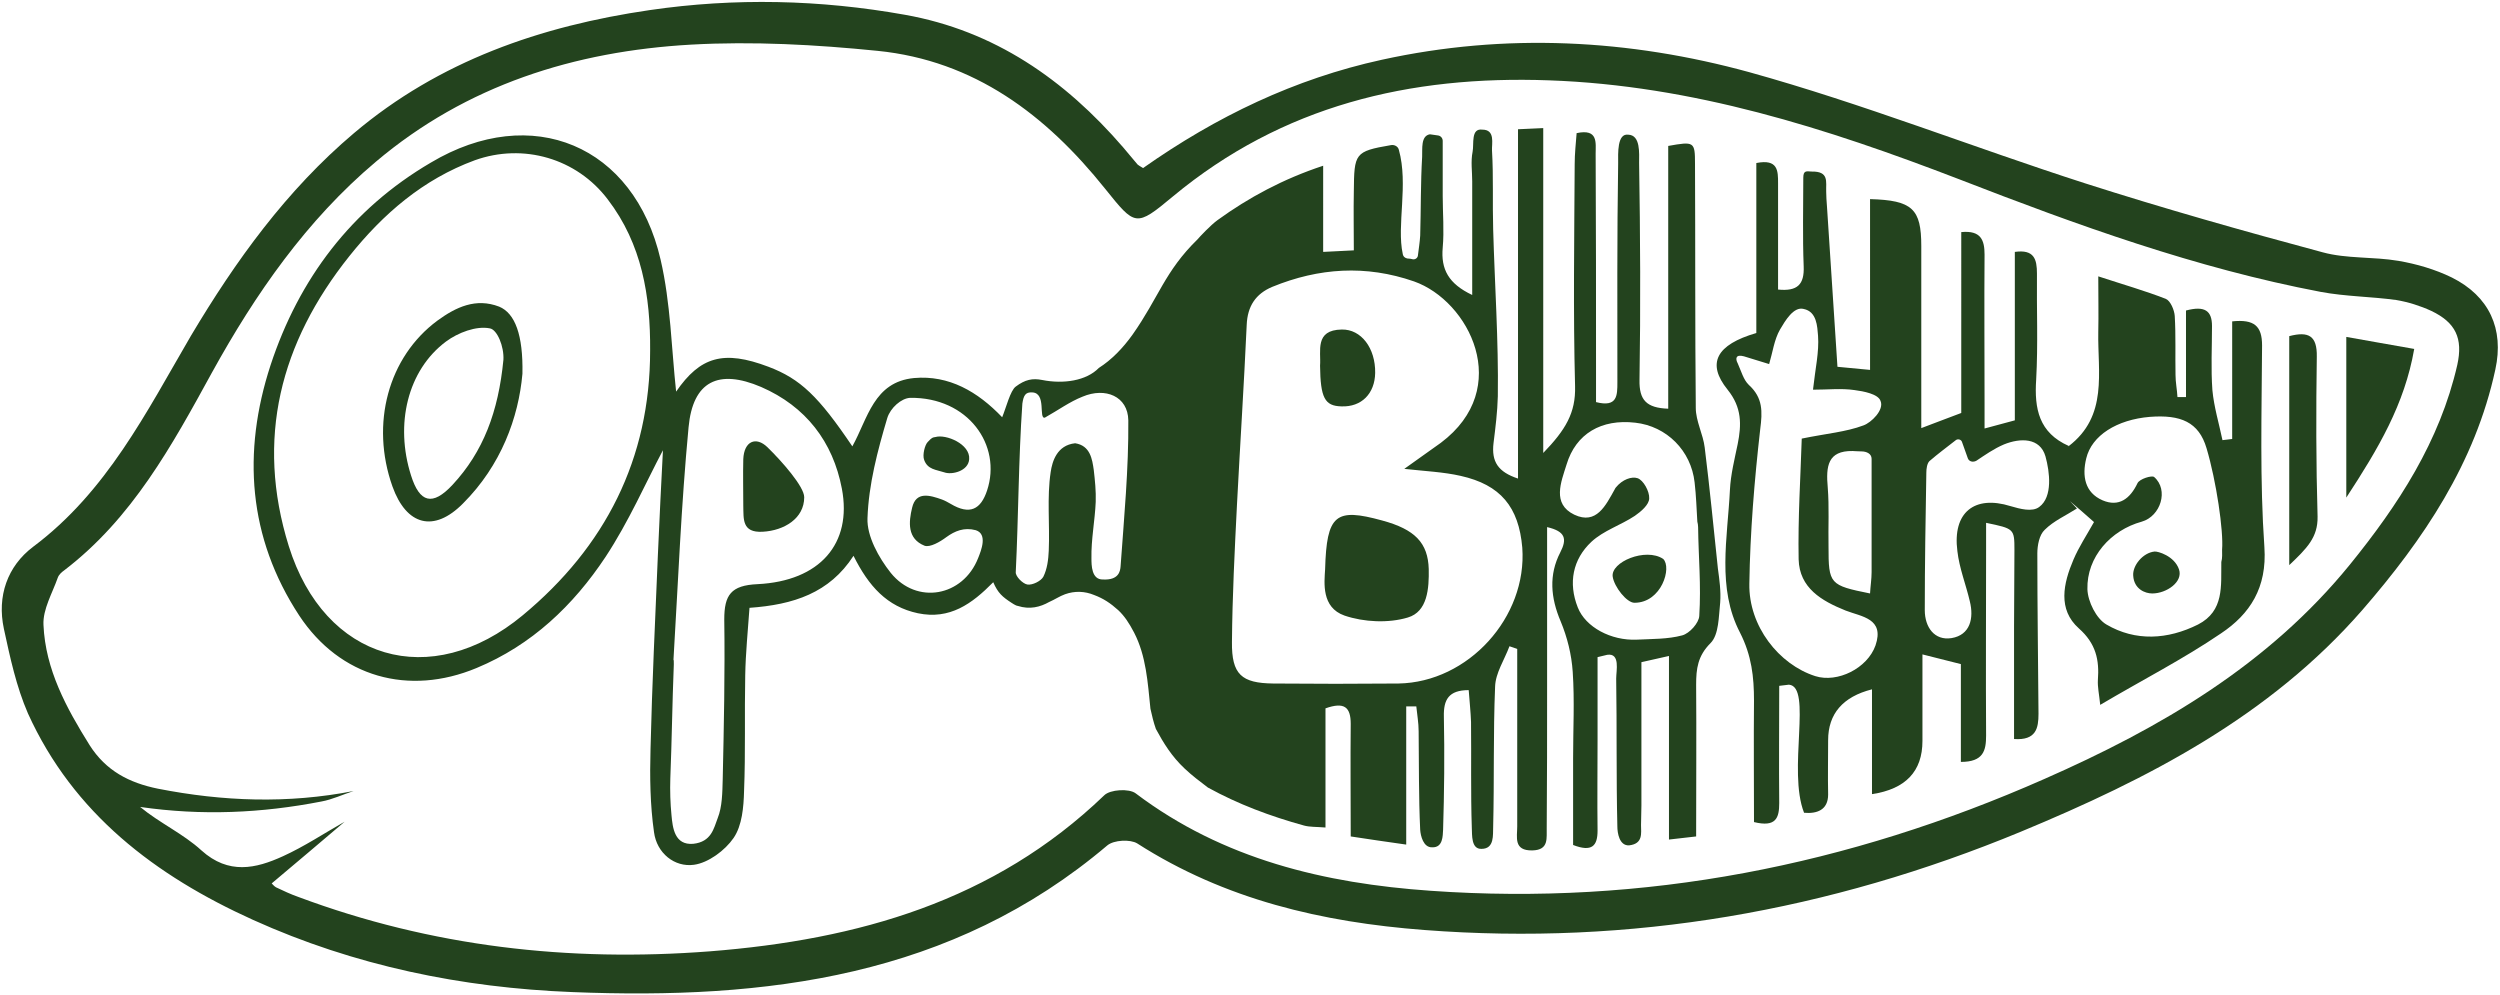 <?xml version="1.0" encoding="utf-8"?>
<!-- Generator: Adobe Illustrator 27.0.1, SVG Export Plug-In . SVG Version: 6.00 Build 0)  -->
<svg version="1.1" id="Calque_2_00000023270362024604868800000017662298324931197116_"
	 xmlns="http://www.w3.org/2000/svg" xmlns:xlink="http://www.w3.org/1999/xlink" x="0px" y="0px" viewBox="0 0 644.1 256.4"
	 style="enable-background:new 0 0 644.1 256.4;" xml:space="preserve">
<style type="text/css">
	.st0{fill:#23431E;}
</style>
<g id="Calque_1-2">
	<g>
		<path class="st0" d="M294.5,43.3c18.9-13.3,39.1-23,61.5-27.9c31.9-7,63.7-5.3,94.7,3.2c29.2,8.1,57.5,19.3,86.4,28.6
			c20.3,6.5,40.8,12.3,61.3,17.8c6.2,1.7,13,1.1,19.5,2.2c4.7,0.8,9.5,2.2,13.8,4.3c9.6,4.8,13.5,13.2,11.2,23.7
			c-5.2,24.1-18.5,43.8-34.3,62c-23.9,27.4-55.2,43.5-88,57.1c-49.3,20.4-100.5,29.4-153.7,25.3c-26.2-2-51.3-7.8-73.9-22.3
			c-1.8-1.1-6-0.9-7.7,0.5c-40.1,34-88,39.8-137.8,37.8c-28.5-1.1-56.2-6.8-82.3-18.6c-25.2-11.4-46.3-27.4-58-53.2
			C4.2,176.9,2.6,169.4,1,162c-1.8-8.4,0.9-16.1,7.5-21.1c19-14.2,29.2-34.7,40.7-54.4C60.7,67.2,73.8,49,91.2,34.3
			c22-18.6,48.1-27.6,76.2-31.7c21.9-3.2,43.9-2.7,65.7,1.2c23.1,4.1,41.2,16.7,56.3,34.2c1.2,1.4,2.4,2.9,3.7,4.4
			C293.3,42.6,293.7,42.8,294.5,43.3L294.5,43.3z M91.1,203.8c-2.8,0.9-5.5,2.2-8.3,2.7c-15.4,3-30.8,3.7-46.7,1.4
			c5.1,4.2,11.1,6.9,15.8,11.2c7,6.3,14,4.7,21,1.5c5.5-2.5,10.6-5.9,15.9-8.9c-6.2,5.3-12.4,10.5-18.8,15.9c0.2,0.2,0.6,0.7,1.1,1
			c1.9,0.9,3.8,1.8,5.8,2.5c34.3,12.8,69.6,16.8,106,14c38.1-3,73.2-12.9,101.6-40.2c1.5-1.5,6.4-1.8,8.1-0.5
			c22.5,17,48.7,23.2,76,25.1c55.1,3.9,107.6-6.5,158.1-28.8c30-13.2,57.7-29.4,78.7-55.2c12.5-15.4,23.2-31.8,27.7-51.5
			c1.5-6.8-0.4-10.9-6.7-13.9c-2.8-1.3-6-2.3-9-2.8c-6.5-0.9-13.1-0.9-19.5-2.1c-32.1-6.1-62.7-17.2-93.1-29
			C470.5,33,436.1,22,399.1,20.7c-35.9-1.3-68.7,6.5-96.9,29.9c-9.6,8-9.7,7.7-17.5-2c-15.2-19-33.7-33-58.6-35.5
			c-15.9-1.6-32.1-2.5-48.1-1.6c-29.9,1.7-57.8,10.4-81.2,30.2C79,56.7,65.8,75.7,54.6,96c-10.3,18.8-20.5,37.5-38,50.9
			c-0.7,0.5-1.4,1.1-1.7,1.9c-1.4,4-3.9,8.2-3.7,12.2c0.5,11.5,5.9,21.4,11.9,31c4.2,6.6,10.2,9.7,17.6,11.2
			C57.5,206.5,74.2,207.1,91.1,203.8L91.1,203.8z"/>
		<path class="st0" d="M442.6,146.5c-1.1-10.4-2.1-20.8-3.4-31.2c-0.4-3.4-2.3-6.8-2.3-10.2c-0.2-21-0.1-41.9-0.2-62.9
			c0-5.7-0.2-5.8-6.9-4.6v67.7c-5.6-0.2-7.5-2.2-7.4-7.4c0.3-18.6,0.2-37.3-0.1-55.9c0-2.5,0.4-7.2-2.8-7.3
			c-2.9-0.4-2.6,4.9-2.6,7.3c-0.3,18.8-0.2,37.7-0.2,56.5c0,3.4,0,6.5-5.5,5.1c0-2.7,0-5.4,0-8.1c0-18.6,0-37.3-0.1-55.9
			c0-2.8,0.7-6.5-4.9-5.3c-0.2,2.6-0.5,5.3-0.5,8c-0.1,19-0.4,38.1,0.1,57.2c0.2,6.9-2.5,11.3-8.2,17.2V33l-6.5,0.3v90
			c-5.1-1.7-6.9-4.3-6.3-9.2c0.5-4,1-8,1.1-12c0.2-14.3-0.8-28.7-1.2-43c-0.2-6.8,0.1-13.6-0.3-20.3c-0.1-1.8,0.9-5.4-2.5-5.4
			c-3-0.4-2.1,3.7-2.5,5.7c-0.5,2.5-0.1,5.1-0.1,7.6c0,9.6,0,19.2,0,29.3c-6.1-2.9-8.1-6.6-7.6-12.2c0.4-4.4,0-8.9,0-13.3
			c0-4.7,0-9.5,0-14.2c0-0.7-0.5-1.3-1.2-1.4l-2.1-0.3c-2.4,0.4-1.9,3.8-2,5.8c-0.4,6.8-0.3,13.5-0.5,20.3c-0.1,1.7-0.4,3.5-0.6,5.2
			c-0.1,0.6-0.7,1-1.3,0.9c-0.4-0.1-0.9-0.2-1.4-0.2c-0.6-0.1-1.1-0.5-1.2-1.2c-1.6-7.3,1.5-17.9-1-26.8c-0.2-0.9-1.2-1.4-2.1-1.2
			c-9.3,1.6-9.4,2.1-9.5,11.9c-0.1,5,0,10,0,15.2l-7.9,0.4V42.7c-10.3,3.4-19.2,8.2-27.2,14c-1.8,1.3-4.6,4.3-5.2,5
			c-8.4,8.2-10,15-16.7,24.5c-2.5,3.5-5.4,6.5-8.7,8.6c-3.2,3.3-9.1,4.2-14.6,3.1c-2.5-0.5-4.4-0.1-6.8,1.7c-1.4,1-2.5,5.5-3.5,7.9
			c-6.3-6.6-13.7-10.9-22.7-10.1c-10.4,1-11.9,10.4-15.9,17.6c-8.7-12.9-13.4-17.4-21.6-20.5c-11.6-4.4-17.6-2.6-23.8,6.4
			c-1.2-11-1.4-22.8-4-34c-6.8-29.5-33.2-40.5-59.2-25C90.5,53.9,77,71.9,69.7,94.1c-7.3,22.4-5.8,44.4,7.4,64.5
			c10.5,15.9,28.2,20.8,45.7,13.5c14.2-5.9,24.9-16.1,33.2-28.6c6-9.1,10.4-19.2,14.8-27.5c-0.4,7.9-0.9,17.4-1.3,26.9
			c-0.7,16.7-1.5,33.4-1.9,50.1c-0.2,7.1-0.1,14.4,0.9,21.4c0.7,5.4,5.3,9.1,10.3,8.4c3.7-0.5,8-3.7,10.2-6.9
			c2.2-3.2,2.6-8,2.7-12.1c0.4-9.9,0.1-19.9,0.3-29.8c0.1-5.8,0.7-11.6,1.1-17.4c11.3-0.8,20.6-3.8,26.8-13.4
			c3.9,7.8,8.6,13.1,16.6,14.8c8.2,1.7,13.9-2.4,19.4-8c1.2,2.8,2.4,3.8,4.7,5.3c0.9,0.6,1.4,0.8,1.6,0.8c3.1,1,5.8,0.3,8.1-1
			c1.4-0.6,2.7-1.5,4.1-2c2.5-0.9,5.1-0.8,7.5,0.2c2.4,0.9,4.2,2.1,6.2,3.9c1.6,1.5,2.8,3.3,4.1,5.8c3.1,6,3.5,12.8,4.2,19.6
			c0.4,1.8,0.8,3.5,1.4,5.2c2,3.7,4.1,7.1,7.4,10.2c1.9,1.8,3.9,3.3,6,4.9c7.8,4.3,16.1,7.4,24.8,9.8c1.5,0.4,3.1,0.3,5.5,0.5v-30.7
			c4.8-1.7,6.5-0.4,6.5,4c-0.1,9.6,0,19.3,0,29c5.1,0.8,8.8,1.3,14.3,2.1v-35.6c0.9,0,1.8,0,2.6,0c0.2,2.1,0.6,4.2,0.6,6.4
			c0.1,8.5,0,16.9,0.4,25.4c0.1,1.5,0.8,4.6,3.1,4.5c2.8,0.1,2.7-3,2.8-4.5c0.3-9.7,0.4-19.5,0.2-29.2c-0.1-4.3,1.2-6.8,6.4-6.8
			c0.2,2.8,0.5,5.5,0.6,8.2c0.1,9.1-0.1,18.2,0.2,27.3c0.1,1.8-0.2,5.5,2.5,5.4c3.4,0,2.9-3.7,3-5.6c0.3-12.1,0-24.1,0.5-36.2
			c0.1-3.5,2.4-6.9,3.7-10.4c0.7,0.2,1.4,0.5,2,0.7c0,15.2,0,30.5,0,45.7c0,2.8-1,6.3,3.9,6.2c4.4-0.1,3.6-3.3,3.7-5.9
			c0.1-12.1,0.1-24.1,0.1-36.2c0-13.6,0-27.3,0-41.2c4.7,1.1,5.2,3,3.4,6.5c-3,5.8-2.5,11.7,0.1,17.8c1.7,4.1,2.8,8.5,3.1,13
			c0.5,7.4,0.1,14.8,0.1,22.2c0,7.6,0,15.1,0,22.4c4.9,1.9,6.3,0.2,6.3-3.7c-0.1-7.8,0-15.7,0-23.5c0-7.1,0-14.1,0-21.2
			c0.8-0.2,1.6-0.4,2.5-0.6c3.4-0.5,2.3,4.1,2.3,6.1c0.2,12.7,0,25.4,0.3,38.1c0,1.7,0.5,5,3,4.9c3.7-0.4,3.1-3.2,3.1-5.2
			c0-1.6,0.1-3.4,0.1-5.1c0-12.3,0-24.5,0-36.9l7.1-1.6v47.3l7-0.8c0-13.4,0.1-26.2,0-39.1c0-4.1,0.4-7.4,3.7-10.7
			c2.2-2.2,2.1-6.9,2.5-10.5C443.4,152.3,443,149.4,442.6,146.5L442.6,146.5z M134.7,158.5c-23.7,19.7-51.1,11.7-60.3-17.8
			C65.8,113.1,72.2,88.3,90,66c8.7-10.9,19-19.8,32.3-24.7c12.5-4.5,26.3-0.5,34.3,10.1c8.8,11.5,11,24.9,10.9,38.9
			C167.5,118.3,155.9,140.9,134.7,158.5L134.7,158.5z M195.2,150.5c-6.9,0.3-8.6,2.8-8.6,9.1c0.2,13.7-0.1,27.5-0.4,41.2
			c-0.1,3.4-0.1,7-1.3,10c-1,2.6-1.6,6.1-6.3,6.6c-4.8,0.4-5.3-4.1-5.6-7.4c-0.3-3-0.4-6.3-0.3-9.4c0.4-10.1,0.5-19.3,0.9-29.4
			c0,0,0-0.1,0-0.2c0-0.3,0-1.6-0.1-0.8c1.2-20,2-40.1,3.9-60.1c1.1-11.9,7.7-15.1,18.7-10.4c11.5,5,18.5,14.1,20.8,26.2
			C219.6,140.1,211.2,149.7,195.2,150.5L195.2,150.5z M254.3,126.4c-1.6,4.8-4.4,6.4-9.4,3.4c-0.7-0.4-1.4-0.8-2.2-1.1
			c-3.1-1.1-6.7-2.2-7.7,2.1c-0.9,3.7-1.3,8,3.2,9.8c1.4,0.5,4-1,5.6-2.2c2.2-1.6,4.6-2.6,7.6-1.8c3.1,1,1.4,5.2,0.6,7.2
			c-3.9,9.9-15.8,12.1-22.5,3.8c-3.1-3.9-6.2-9.5-6-14.1c0.3-8.7,2.6-17.4,5.1-25.8c0.8-2.6,3.6-5.1,5.9-5.2
			C249.4,102.3,258.2,114.7,254.3,126.4L254.3,126.4z M288.7,146c-0.1,1.2-0.5,3.5-4.5,3.3c-3,0.1-3-3.7-3-5.5
			c-0.1-4.8,0.9-9.7,1.1-14.5c0.1-2.7-0.2-5.6-0.5-8.2c-0.4-2.8-0.9-6.3-4.8-6.9c-4.7,0.5-5.9,4.7-6.3,7.4c-1,6.6-0.2,13.5-0.5,20.3
			c-0.1,2.3-0.4,4.7-1.4,6.7c-0.6,1.1-2.8,2.2-4.1,2c-1.2-0.2-3.1-2.1-3-3.2c0.7-14.3,0.7-29,1.7-43.4c0.3-2.1,0.8-3,2.5-2.9
			c3.8,0.1,1.6,6.9,3.3,6.5c3.4-1.9,6.4-4.1,9.7-5.4c5.9-2.5,11.7-0.1,11.8,6.1C290.8,120.8,289.6,133.4,288.7,146L288.7,146z
			 M360.3,176.1c-10.8,0.1-21.6,0.1-32.3,0c-8.1-0.1-10.7-2.3-10.6-10.7c0.1-11.8,0.7-23.6,1.3-35.5c0.8-15.4,1.8-30.8,2.5-46.2
			c0.2-4.8,2.3-8,6.6-9.8c12-4.9,24.1-5.7,36.5-1.4c14.2,5,25.7,27.5,6.9,41.6c-2.9,2.1-5.8,4.1-9.4,6.7c5.4,0.6,10.1,0.8,14.5,1.8
			c10.3,2.3,15,8,15.9,18.5C393.5,159,378.3,175.8,360.3,176.1L360.3,176.1z M437.8,158.7c-0.1,1.8-2.5,4.5-4.4,5
			c-3.7,1-7.8,0.9-11.7,1.1c-6.6,0.3-13.2-3.2-15.2-8.3c-2.5-6.3-1.3-12.4,3.5-16.9c3.1-2.9,7.6-4.3,11.2-6.7
			c1.6-1.1,3.7-2.9,3.7-4.5c0.1-1.8-1.5-4.7-3-5.2c-1.5-0.5-3.9,0.3-5.6,2.4c-0.1,0.1-0.2,0.3-0.3,0.5c-2.3,4.1-4.7,9.2-10.4,6.5
			c-5.8-2.8-3.4-8.4-2-12.9c2.4-8,9-11.8,17.7-10.8c8.1,0.9,14.4,7.2,15.3,15.4c0.4,3.4,0.5,6.8,0.7,10.1c0.2,0.9,0.1,0.4,0.2,1.4
			C437.6,143.8,438.3,150.6,437.8,158.7L437.8,158.7z"/>
		<path class="st0" d="M505.2,196.3v-25.2c-3.2-0.8-6-1.5-9.9-2.5c0,7.7,0,15,0,22.3c0,7.8-4.3,12.4-13,13.7v-27
			c-7.5,1.9-11.3,6.3-11.3,13.1c0,4.7-0.1,9.3,0,14c0,4-2.9,5-6.2,4.7c-4.3-10.9,2.2-32.5-3.9-33c-0.8,0.1-1.7,0.2-2.5,0.3
			c0,10.1-0.1,20.1,0,30.2c0,3.8-0.8,6.3-6.5,4.9c0-10.3-0.1-20.8,0-31.3c0-6.1-0.6-11.6-3.6-17.5c-6-11.5-3.2-24.4-2.6-36.8
			c0.2-4,1.2-7.9,2-11.8c1-5,1.1-9.4-2.6-14c-5.5-6.8-2.9-11.6,7.4-14.6V42c5.6-1.1,5.6,2,5.6,5.2c0,9.1,0,18.2,0,27.4
			c5,0.5,6.8-1.3,6.6-6c-0.3-7.6-0.1-15.2-0.1-22.8c0-1.9,0.8-1.7,2.1-1.6c4.6-0.1,3.7,2.6,3.8,5.2c0,1.1,0.1,2.5,0.2,3.8
			c0.9,13.6,1.8,27.2,2.7,41.3c2.9,0.3,5.3,0.5,8.4,0.8V51.3c10.9,0.3,13.2,2.5,13.2,12.1c0,15.4,0,30.9,0,46.9
			c3.5-1.3,6.5-2.5,10.3-3.9V59.8c5.1-0.5,6,2.1,6,5.8c-0.1,12.7,0,25.4,0,38.1c0,2,0,4.1,0,6.7c3-0.8,5.2-1.4,7.8-2.1V64.9
			c5-0.7,5.7,1.9,5.7,5.6c-0.1,9.1,0.3,18.2-0.2,27.3c-0.5,7.5,0.7,13.7,8.4,17.1c-0.4,0.3-0.3,0.2-0.1,0.1
			c10.3-7.8,7.5-19.1,7.7-29.5c0.1-4.4,0-8.8,0-14.3c6.4,2.1,12,3.7,17.4,5.8c1.2,0.5,2.2,2.9,2.3,4.4c0.3,5.1,0.1,10.2,0.2,15.2
			c0,1.9,0.4,3.8,0.5,5.7c0.7,0,1.5,0,2.2,0V80c4.9-1.3,6.7,0.1,6.7,4c0,5.5-0.3,11,0.1,16.5c0.4,4.3,1.7,8.6,2.6,12.9
			c0.8-0.1,1.7-0.2,2.5-0.3V82.8c5.7-0.6,7.7,1.2,7.7,6.2c-0.1,17.4-0.6,34.8,0.6,52c0.7,10.4-3.7,17.2-11.2,22.2
			c-9.7,6.6-20.1,11.9-31.1,18.4c-0.3-2.9-0.7-4.6-0.6-6.4c0.4-5.2-0.5-9.4-4.9-13.3c-5.5-4.9-4-11.6-1.4-17.7
			c1.4-3.3,3.4-6.3,5.3-9.7c-1.9-1.7-4.1-3.6-6.2-5.4c0.6,0.6,1.2,1.3,1.8,1.9c-2.8,1.8-6,3.2-8.3,5.5c-1.4,1.3-1.9,4-1.9,6.1
			c0,13.8,0.2,27.5,0.3,41.3c0,3.7-0.6,6.9-6.3,6.5c0-9.6,0-19.3,0-29c0-6.6,0.1-13.1,0.1-19.7c0-5.5-0.1-5.5-7.3-7
			c0,2.4,0,4.6,0,6.9c0,16-0.1,31.9,0,47.9C511.7,193.4,511,196.3,505.2,196.3L505.2,196.3z M449.3,91.8c-2.2-0.6-2.2,0.7-1.6,1.8
			c0.9,2,1.5,4.3,2.9,5.6c3.6,3.3,3.5,6.8,2.9,11.4c-1.5,13.2-2.6,26.5-2.8,39.8c-0.2,10.9,7.6,20.8,17,23.8
			c5.7,1.8,13.4-2,15.5-7.9c2.4-7-3.6-7.4-7.7-9c-6.2-2.5-11.9-5.8-12.1-13.2c-0.2-10.7,0.5-21.4,0.8-31.1
			c6.3-1.3,11.4-1.7,15.9-3.4c2-0.7,5.4-4,4.4-6.3c-0.6-1.8-4.4-2.5-6.7-2.8c-3.4-0.5-6.9-0.1-10.7-0.1c0.6-5.5,1.6-9.7,1.3-13.9
			c-0.2-2.4-0.3-6.2-3.7-6.9c-2.6-0.7-4.8,3.1-6.1,5.3c-1.5,2.6-1.9,5.9-2.8,8.9L449.3,91.8L449.3,91.8z M572.5,141.6
			C572.9,141.5,572.2,141.7,572.5,141.6c0.4-4.8-1.5-17.7-4-26.1c-2-6.8-6.7-8.7-14.6-8.1c-8.5,0.7-15,4.8-16.4,10.7
			c-1.1,4.5-0.4,8.8,4.2,10.8c4.2,1.8,7.1-0.4,9-4.4c0.5-1.1,3.7-2.1,4.3-1.6c3.8,3.3,1.7,10.1-3.2,11.5c-8,2.2-14.2,9.1-14,17.4
			c0.1,3.2,2.3,7.6,4.9,9.1c7.5,4.4,15.8,3.9,23.6,0c6.8-3.5,5.9-10,6-16.1C572.6,143.7,572.5,142.7,572.5,141.6L572.5,141.6z
			 M507,118.1c-0.5-1.4-1-2.8-1.5-4.2c-0.2-0.7-1.1-0.9-1.6-0.5c-2.3,1.8-4.6,3.5-6.8,5.4c-0.6,0.6-0.8,1.9-0.8,3
			c-0.2,11.8-0.4,23.6-0.4,35.4c0,4.4,2.5,7.9,6.9,7.2c4.8-0.8,5.8-5.1,4.7-9.5c-1-4.3-2.7-8.5-3.2-12.9c-1.3-10,4.4-14.5,13.7-11.6
			c2.4,0.7,5.6,1.6,7.4,0.2c3.5-2.6,2.7-9,1.6-13c-1.4-4.9-6.5-4.8-10.7-3.1c-2.6,1.1-5,2.8-7.1,4.2
			C508.3,119.2,507.3,118.9,507,118.1L507,118.1z M481.8,152.9c0.1-1.9,0.4-3.7,0.4-5.5c0-9.6,0-19.2,0-29.2c0-1.3-1.3-1.9-2.6-1.9
			c-1.1,0-1.8-0.1-2.3-0.1c-6.4-0.1-6.9,3.9-6.4,9.4c0.4,5,0.1,10.1,0.2,15.2C471.1,150.5,471.4,150.8,481.8,152.9L481.8,152.9z"/>
		<path class="st0" d="M604.5,86.8c6,1.1,11.4,2,17.5,3.1c-2.5,14.3-9.2,25.6-17.5,38.3C604.5,128.2,604.5,86.8,604.5,86.8z"/>
		<path class="st0" d="M589.8,145.6v-59c5-1.3,7.2-0.1,7.1,5.3c-0.2,13.7-0.2,27.5,0.2,41.2C597.2,138.5,594.3,141.3,589.8,145.6z"
			/>
		<path class="st0" d="M134.6,96.3c-1,11.3-5.5,23.6-15.3,33.4c-7.5,7.6-14.6,5.7-18.2-4.4c-5.7-16.1-1.1-33.3,11.6-42.7
			c4.8-3.5,9.9-5.9,15.9-3.6C132.7,80.7,134.8,86.3,134.6,96.3L134.6,96.3z M129.7,92.7c0.2-3.4-1.6-7.8-3.5-8.1
			c-3.5-0.7-8.2,1.1-11.3,3.4c-9.9,7.4-13.2,21.3-9,34.5c2.2,7,5.5,8,10.7,2.4C124.5,116.4,128.4,106.1,129.7,92.7L129.7,92.7z"/>
		<path class="st0" d="M341.4,146.7c0.4-14.2,2.7-15.9,14.7-12.6c8.5,2.3,11.8,5.8,12,12.5c0.1,5-0.3,11-5.4,12.5
			c-5,1.5-11.3,1.2-16.3-0.5C340.4,156.5,341.2,150.1,341.4,146.7L341.4,146.7z"/>
		<path class="st0" d="M340.1,94.2c0.3-3.7-1.5-9.2,5.6-9.3c5-0.1,8.7,4.8,8.6,11.2c-0.1,5.3-3.5,8.8-8.7,8.6
			C341.3,104.6,340.2,102.5,340.1,94.2L340.1,94.2z"/>
		<path class="st0" d="M207.2,128.1c0,5.5-5.2,8.6-10.7,8.9c-5.4,0.3-4.9-3.3-5-6.7c0-4-0.1-8,0-12c0.2-4.7,3.3-5.9,6.2-3.1
			C201.5,118.9,207.2,125.4,207.2,128.1L207.2,128.1z"/>
		<path class="st0" d="M428.5,144c2.3,2.2-0.4,11.3-7.4,11.3c-2,0-5.2-4.1-5.6-6.7C414.9,144.8,424,141,428.5,144L428.5,144z"/>
		<path class="st0" d="M249.7,118.3c-0.2,3.1-4.5,4.1-6.4,3.4c-2.1-0.7-4.3-0.7-5.2-3.2c-0.5-1.3,0.2-3.9,0.9-4.6
			c1.1-1.2,1.3-1.2,2-1.3C243.7,111.8,250,114.4,249.7,118.3L249.7,118.3z"/>
		<path class="st0" d="M561.4,146.7c1.1,3.2-3.2,6.2-6.9,6.2c-1.8,0-4.7-1.1-4.9-4.6c-0.2-2.6,2.5-5.9,5.5-6.2
			C555.9,142,560.2,143.2,561.4,146.7L561.4,146.7z"/>
	</g>
</g>
</svg>
